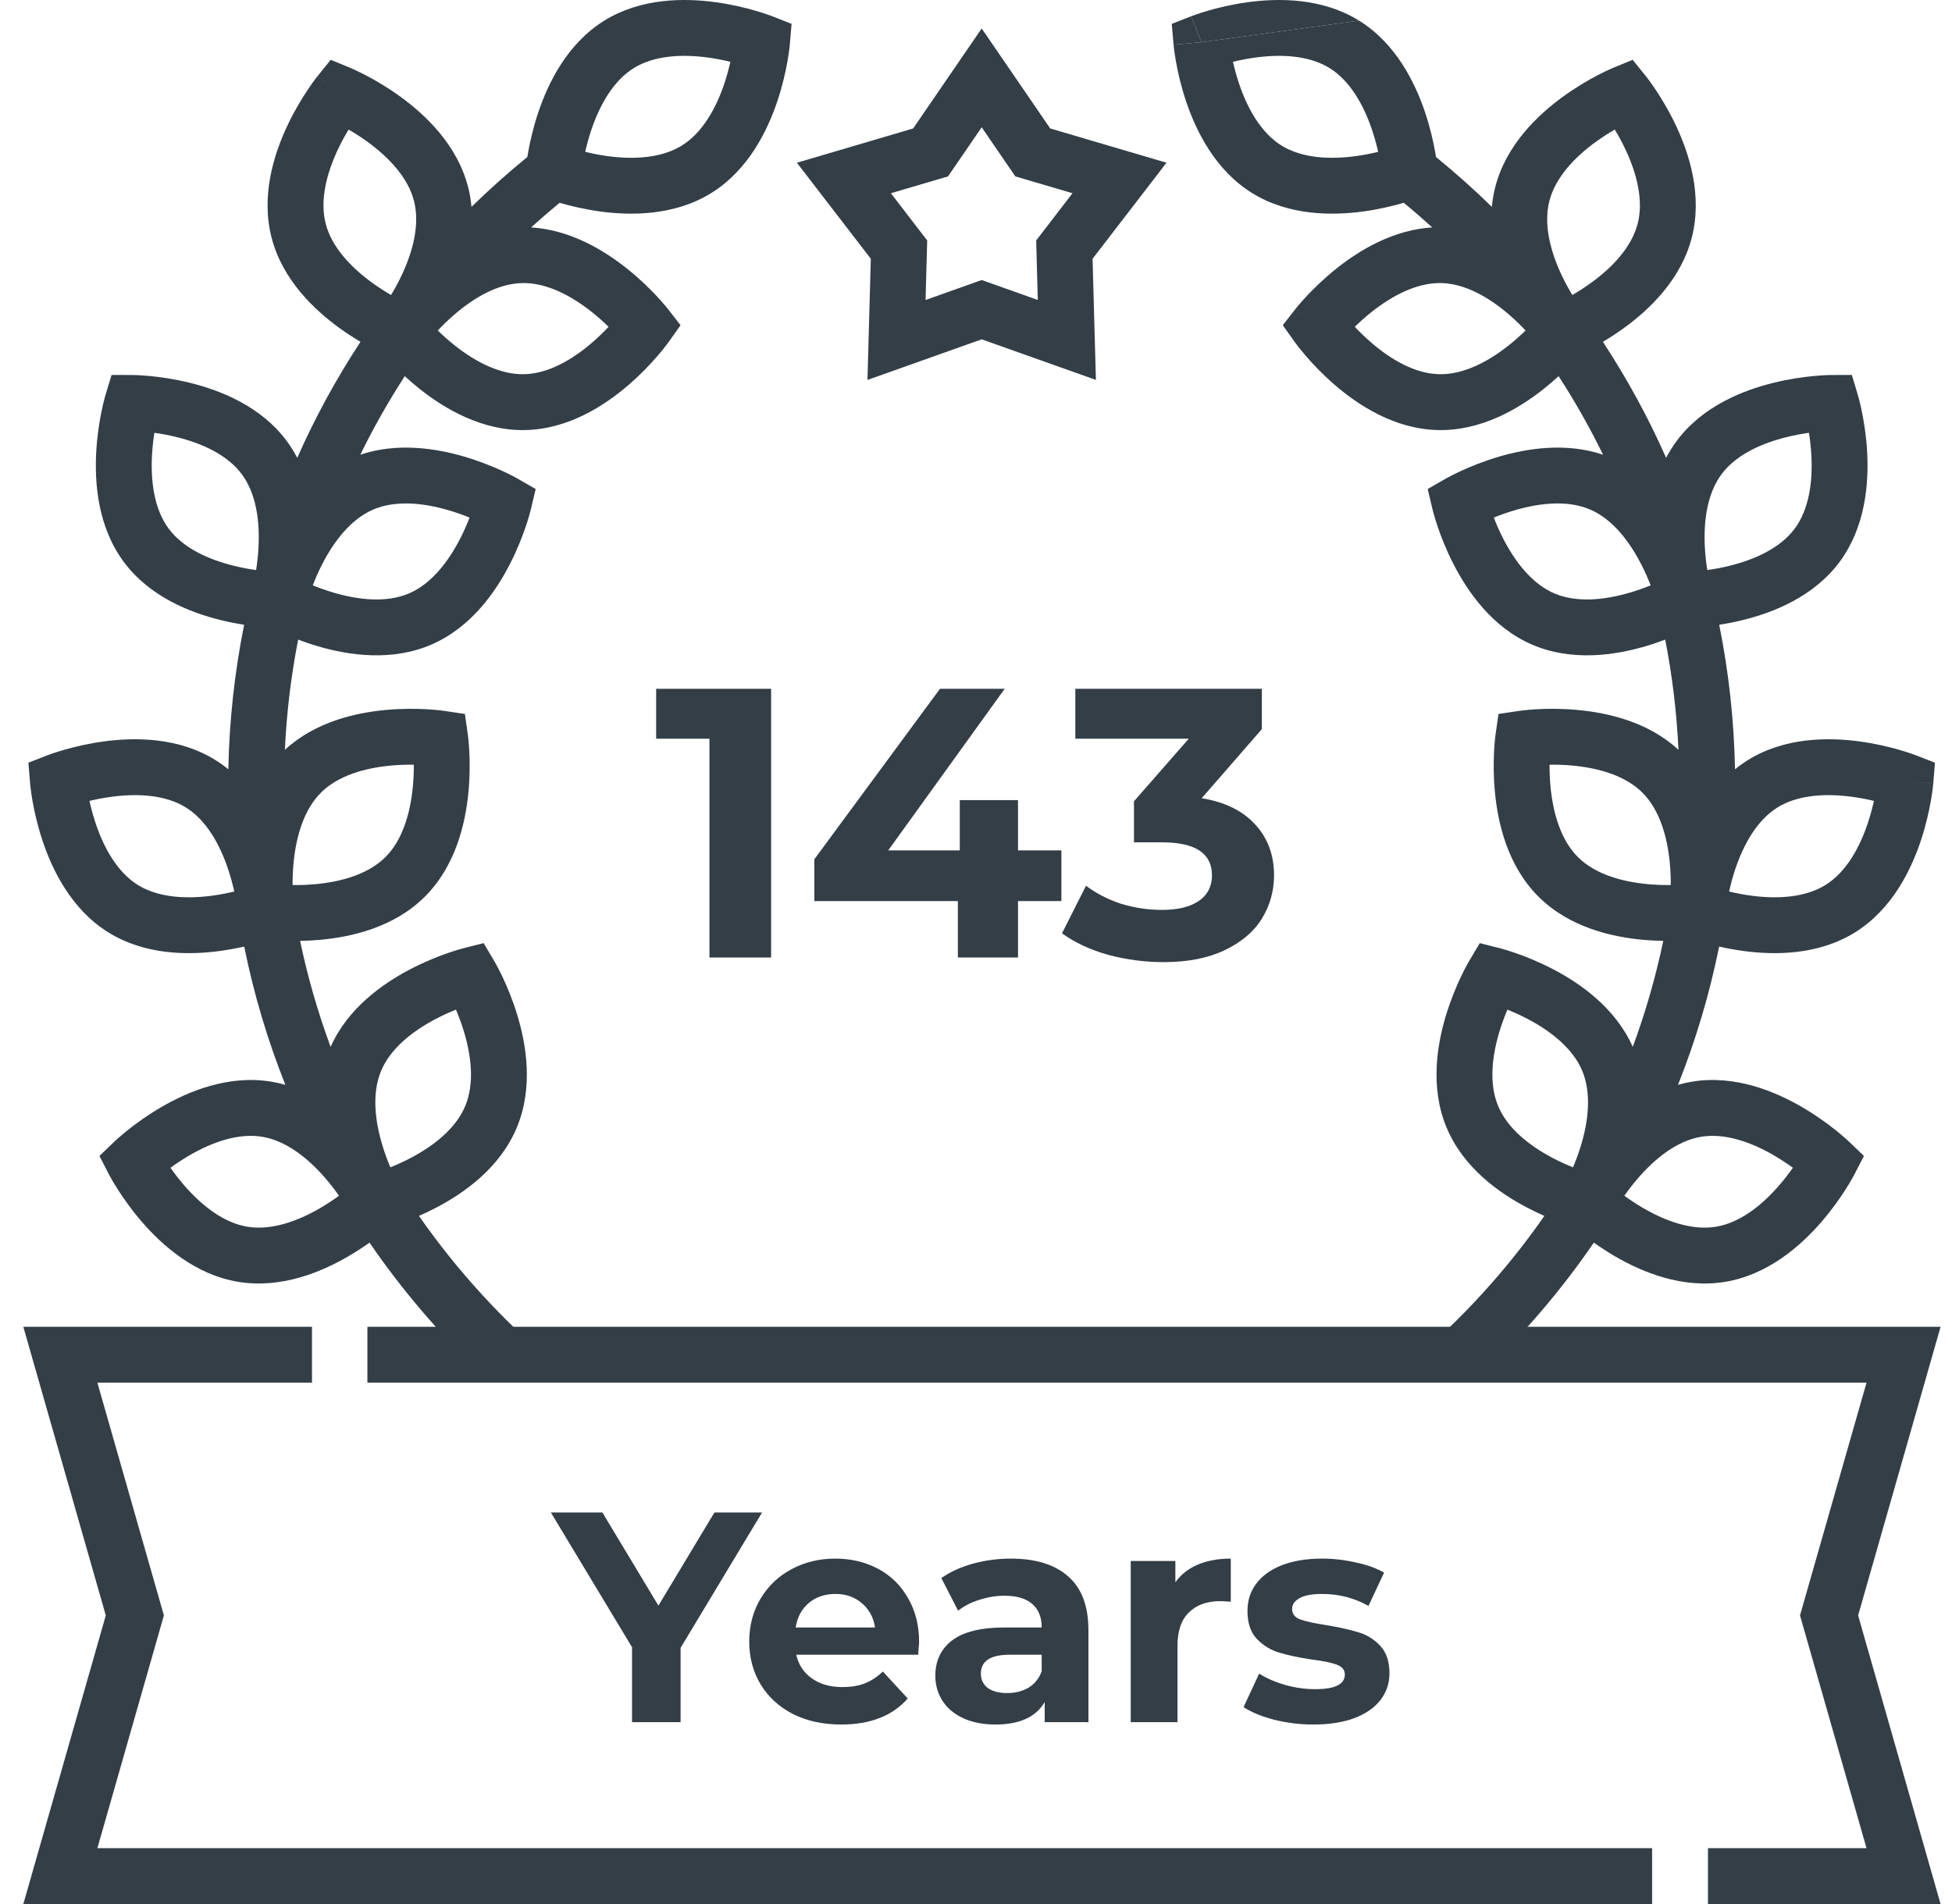 <?xml version="1.0" encoding="UTF-8"?>
<svg xmlns="http://www.w3.org/2000/svg" width="82" height="80" viewBox="0 0 82 80" fill="none">
  <g id="Vector">
    <path fill-rule="evenodd" clip-rule="evenodd" d="M32.438 0.682C32.438 0.682 32.438 0.682 32.009 1.774C33.178 1.875 33.178 1.876 33.178 1.876L33.177 1.884L33.176 1.897C33.175 1.909 33.173 1.923 33.172 1.941C33.168 1.978 33.162 2.028 33.154 2.091C33.138 2.216 33.113 2.392 33.074 2.605C32.998 3.03 32.869 3.614 32.654 4.255C32.237 5.495 31.435 7.146 29.879 8.111C28.324 9.075 26.488 9.061 25.192 8.883C24.523 8.79 23.942 8.647 23.527 8.526C23.521 8.524 23.515 8.523 23.508 8.521C23.101 8.856 22.702 9.201 22.311 9.555C23.959 9.655 25.369 10.517 26.314 11.266C26.844 11.686 27.271 12.105 27.566 12.419C27.715 12.577 27.832 12.711 27.913 12.807C27.954 12.855 27.987 12.894 28.01 12.923C28.021 12.937 28.031 12.949 28.038 12.957L28.046 12.968L28.049 12.972L28.051 12.974C28.051 12.974 28.051 12.975 27.126 13.697C28.082 14.378 28.081 14.379 28.081 14.379L28.08 14.381L28.077 14.385L28.069 14.396C28.062 14.405 28.053 14.417 28.042 14.432C28.021 14.461 27.99 14.502 27.951 14.552C27.874 14.652 27.763 14.79 27.621 14.954C27.34 15.281 26.931 15.718 26.42 16.161C25.431 17.017 23.9 18.03 22.07 18.07C20.24 18.109 18.667 17.164 17.642 16.351C17.409 16.166 17.195 15.981 17.004 15.805C16.318 16.863 15.693 17.966 15.136 19.106C16.7 18.577 18.332 18.844 19.49 19.182C20.139 19.372 20.693 19.599 21.085 19.779C21.282 19.869 21.441 19.949 21.553 20.007C21.609 20.036 21.653 20.06 21.685 20.078C21.701 20.087 21.714 20.094 21.724 20.1L21.736 20.106L21.74 20.109L21.743 20.11C21.743 20.11 21.743 20.11 21.159 21.128C22.3 21.399 22.3 21.4 22.3 21.4L22.299 21.402L22.298 21.407L22.295 21.421C22.292 21.431 22.289 21.446 22.284 21.464C22.275 21.499 22.262 21.548 22.245 21.609C22.211 21.731 22.16 21.901 22.091 22.106C21.953 22.515 21.739 23.074 21.433 23.676C20.839 24.842 19.803 26.357 18.122 27.083C16.442 27.809 14.629 27.526 13.373 27.159C13.067 27.07 12.782 26.972 12.525 26.875C12.229 28.383 12.041 29.929 11.967 31.505C13.253 30.317 14.968 29.941 16.227 29.828C16.9 29.767 17.499 29.776 17.93 29.8C18.146 29.813 18.323 29.829 18.448 29.842C18.511 29.849 18.561 29.855 18.598 29.86C18.616 29.862 18.631 29.864 18.642 29.866L18.655 29.868L18.66 29.868L18.663 29.869C18.663 29.869 18.663 29.869 18.491 31.029C19.653 30.865 19.653 30.866 19.653 30.866L19.653 30.868L19.654 30.873L19.656 30.887C19.657 30.898 19.659 30.913 19.661 30.931C19.666 30.967 19.672 31.017 19.678 31.08C19.69 31.206 19.705 31.383 19.716 31.599C19.737 32.03 19.742 32.629 19.677 33.302C19.55 34.604 19.139 36.393 17.84 37.682C16.542 38.972 14.75 39.371 13.447 39.488C13.15 39.515 12.867 39.528 12.606 39.532C12.927 41.06 13.357 42.548 13.889 43.986C14.61 42.361 16.07 41.337 17.202 40.741C17.799 40.426 18.356 40.204 18.763 40.061C18.967 39.989 19.136 39.936 19.258 39.9C19.318 39.882 19.367 39.868 19.402 39.859C19.42 39.854 19.434 39.85 19.445 39.847L19.459 39.844L19.463 39.842L19.466 39.842C19.466 39.842 19.466 39.842 19.753 40.979C20.763 40.381 20.763 40.381 20.763 40.381L20.764 40.383L20.767 40.388L20.774 40.4C20.779 40.409 20.787 40.422 20.796 40.438C20.814 40.47 20.839 40.514 20.869 40.57C20.929 40.681 21.01 40.839 21.104 41.034C21.289 41.424 21.524 41.975 21.722 42.621C22.106 43.871 22.415 45.681 21.712 47.371C21.009 49.061 19.508 50.118 18.351 50.727C18.09 50.865 17.836 50.985 17.6 51.088C18.84 52.868 20.259 54.514 21.829 56.002L20.215 57.706C18.465 56.048 16.89 54.206 15.523 52.21C15.264 52.395 14.964 52.593 14.631 52.787C13.501 53.445 11.809 54.157 10.003 53.858C8.198 53.558 6.827 52.337 5.97 51.349C5.527 50.838 5.185 50.347 4.953 49.983C4.836 49.8 4.746 49.648 4.683 49.538C4.652 49.483 4.628 49.439 4.61 49.407C4.606 49.398 4.602 49.391 4.598 49.384C4.595 49.378 4.592 49.372 4.589 49.367L4.583 49.355L4.581 49.351L4.579 49.348C4.579 49.348 4.579 49.348 5.622 48.809C4.809 47.963 4.809 47.962 4.809 47.962L4.811 47.961L4.815 47.957L4.825 47.948C4.833 47.94 4.844 47.93 4.857 47.917C4.884 47.893 4.922 47.858 4.969 47.817C5.064 47.733 5.199 47.617 5.368 47.482C5.705 47.213 6.188 46.859 6.772 46.519C7.902 45.86 9.594 45.148 11.4 45.448C11.601 45.481 11.797 45.526 11.987 45.581C11.246 43.719 10.664 41.777 10.259 39.771C9.951 39.841 9.6 39.908 9.221 39.959C7.924 40.132 6.089 40.139 4.538 39.167C2.986 38.196 2.19 36.542 1.779 35.3C1.567 34.659 1.44 34.074 1.365 33.649C1.328 33.435 1.303 33.26 1.288 33.134C1.28 33.071 1.275 33.021 1.271 32.985C1.269 32.966 1.268 32.952 1.267 32.941L1.266 32.927L1.265 32.922L1.265 32.919C1.265 32.919 1.265 32.918 2.434 32.822C2.01 31.728 2.01 31.728 2.01 31.728L2.013 31.727L2.017 31.725L2.03 31.721C2.041 31.717 2.055 31.711 2.072 31.705C2.106 31.692 2.154 31.675 2.214 31.655C2.333 31.614 2.502 31.559 2.711 31.5C3.125 31.381 3.707 31.24 4.377 31.15C5.674 30.977 7.509 30.971 9.061 31.942C9.249 32.059 9.426 32.187 9.592 32.323C9.633 30.248 9.86 28.218 10.256 26.25C9.955 26.204 9.621 26.14 9.268 26.053C7.997 25.74 6.286 25.076 5.197 23.605C4.107 22.134 3.971 20.304 4.042 18.998C4.079 18.323 4.174 17.732 4.26 17.309C4.303 17.097 4.345 16.924 4.376 16.802C4.392 16.741 4.405 16.692 4.415 16.656C4.42 16.639 4.424 16.625 4.427 16.614L4.431 16.601L4.432 16.596L4.433 16.593C4.433 16.593 4.433 16.593 5.557 16.93C5.562 15.757 5.562 15.757 5.562 15.757L5.565 15.757L5.57 15.757L5.584 15.757C5.595 15.757 5.61 15.758 5.628 15.758C5.665 15.759 5.715 15.76 5.779 15.763C5.905 15.769 6.082 15.78 6.297 15.8C6.727 15.841 7.32 15.922 7.976 16.084C9.247 16.397 10.958 17.061 12.047 18.532C12.215 18.759 12.361 18.995 12.487 19.236C13.241 17.533 14.131 15.904 15.143 14.362C14.87 14.2 14.567 14.006 14.256 13.78C13.197 13.012 11.862 11.752 11.407 9.979C10.952 8.206 11.515 6.459 12.073 5.276C12.362 4.664 12.673 4.153 12.912 3.794C13.031 3.613 13.135 3.469 13.21 3.367C13.248 3.317 13.278 3.276 13.301 3.247C13.312 3.233 13.321 3.221 13.328 3.212L13.337 3.201L13.34 3.198L13.341 3.196C13.341 3.196 13.342 3.195 14.256 3.931C14.702 2.846 14.702 2.846 14.702 2.846L14.705 2.847L14.709 2.849L14.722 2.855C14.732 2.859 14.746 2.865 14.763 2.872C14.796 2.887 14.843 2.907 14.9 2.934C15.015 2.986 15.175 3.063 15.367 3.163C15.749 3.363 16.268 3.662 16.815 4.059C17.875 4.827 19.209 6.087 19.664 7.86C19.736 8.138 19.782 8.417 19.807 8.692C20.556 7.959 21.339 7.259 22.153 6.597C22.164 6.528 22.177 6.453 22.191 6.372C22.267 5.947 22.397 5.363 22.612 4.722C23.028 3.482 23.831 1.831 25.386 0.866C26.942 -0.098 28.777 -0.084 30.073 0.094C30.743 0.187 31.324 0.33 31.738 0.451C31.946 0.511 32.115 0.567 32.234 0.608C32.294 0.629 32.342 0.646 32.376 0.659C32.393 0.665 32.407 0.67 32.417 0.674L32.43 0.679L32.435 0.681L32.438 0.682ZM16.428 12.395C16.572 12.156 16.728 11.874 16.875 11.562C17.35 10.556 17.643 9.425 17.391 8.443C17.139 7.461 16.337 6.611 15.437 5.958C15.158 5.755 14.885 5.583 14.644 5.444C14.5 5.682 14.343 5.964 14.196 6.277C13.722 7.283 13.428 8.414 13.681 9.395C13.932 10.377 14.734 11.227 15.634 11.88C15.914 12.083 16.186 12.255 16.428 12.395ZM18.391 13.886C18.59 14.081 18.829 14.297 19.1 14.512C19.972 15.203 21.006 15.745 22.02 15.723C23.033 15.701 24.043 15.114 24.884 14.386C25.145 14.16 25.374 13.934 25.565 13.731C25.366 13.536 25.127 13.32 24.856 13.105C23.985 12.414 22.95 11.872 21.937 11.893C20.923 11.915 19.913 12.502 19.072 13.23C18.811 13.456 18.582 13.683 18.391 13.886ZM14.256 3.931L14.702 2.846L13.892 2.513L13.342 3.195L14.256 3.931ZM10.758 23.952C10.801 23.677 10.84 23.356 10.858 23.011C10.919 21.901 10.764 20.743 10.161 19.929C9.558 19.114 8.495 18.629 7.415 18.363C7.08 18.28 6.762 18.224 6.486 18.185C6.443 18.46 6.404 18.781 6.385 19.126C6.325 20.236 6.48 21.394 7.083 22.208C7.686 23.023 8.749 23.508 9.829 23.774C10.164 23.857 10.482 23.913 10.758 23.952ZM13.138 24.594C13.396 24.699 13.699 24.809 14.031 24.906C15.098 25.218 16.261 25.331 17.191 24.929C18.122 24.527 18.837 23.602 19.341 22.611C19.498 22.304 19.625 22.007 19.725 21.747C19.467 21.642 19.164 21.532 18.832 21.435C17.765 21.123 16.602 21.01 15.672 21.412C14.741 21.814 14.027 22.739 13.522 23.73C13.366 24.037 13.238 24.334 13.138 24.594ZM5.557 16.93L5.562 15.757L4.686 15.754L4.433 16.593L5.557 16.93ZM9.841 37.458C9.781 37.186 9.699 36.874 9.591 36.546C9.242 35.49 8.675 34.469 7.816 33.931C6.956 33.393 5.79 33.33 4.688 33.477C4.345 33.522 4.029 33.586 3.758 33.651C3.818 33.923 3.899 34.235 4.007 34.563C4.357 35.619 4.924 36.64 5.783 37.178C6.642 37.716 7.809 37.78 8.911 37.633C9.253 37.587 9.57 37.523 9.841 37.458ZM12.291 37.186C12.57 37.19 12.892 37.182 13.236 37.151C14.344 37.051 15.467 36.731 16.187 36.017C16.906 35.303 17.233 34.181 17.341 33.075C17.374 32.731 17.385 32.408 17.383 32.13C17.104 32.126 16.782 32.134 16.438 32.165C15.33 32.265 14.207 32.585 13.487 33.299C12.768 34.013 12.441 35.135 12.333 36.241C12.3 36.585 12.289 36.908 12.291 37.186ZM2.434 32.822L2.01 31.728L1.193 32.045L1.265 32.919L2.434 32.822ZM14.241 50.241C14.081 50.012 13.886 49.755 13.66 49.494C12.931 48.654 12.015 47.929 11.015 47.763C10.015 47.597 8.914 47.987 7.953 48.547C7.655 48.721 7.387 48.901 7.162 49.065C7.322 49.293 7.517 49.55 7.743 49.811C8.472 50.651 9.388 51.376 10.388 51.542C11.388 51.708 12.489 51.319 13.45 50.759C13.748 50.585 14.016 50.405 14.241 50.241ZM16.398 49.047C16.657 48.943 16.951 48.812 17.257 48.651C18.241 48.133 19.155 47.405 19.545 46.469C19.934 45.534 19.805 44.373 19.479 43.309C19.377 42.979 19.263 42.678 19.154 42.421C18.895 42.525 18.601 42.656 18.295 42.817C17.311 43.335 16.397 44.063 16.008 44.999C15.618 45.934 15.747 47.096 16.074 48.159C16.175 48.489 16.29 48.79 16.398 49.047ZM5.622 48.809L4.809 47.962L4.177 48.569L4.579 49.348L5.622 48.809ZM19.753 40.979L20.763 40.381L20.316 39.627L19.466 39.842L19.753 40.979ZM18.491 31.029L19.653 30.866L19.53 29.998L18.663 29.869L18.491 31.029ZM21.159 21.128L22.3 21.4L22.503 20.547L21.743 20.11L21.159 21.128ZM27.126 13.697L28.081 14.379L28.59 13.665L28.051 12.974L27.126 13.697ZM32.009 1.774L33.178 1.876L33.253 1.003L32.438 0.682L32.009 1.774ZM30.682 2.597C30.411 2.531 30.095 2.466 29.753 2.419C28.651 2.268 27.485 2.327 26.623 2.861C25.762 3.395 25.191 4.414 24.837 5.468C24.727 5.796 24.645 6.108 24.584 6.38C24.854 6.446 25.17 6.511 25.512 6.558C26.614 6.709 27.781 6.65 28.642 6.116C29.504 5.582 30.075 4.563 30.429 3.509C30.538 3.181 30.621 2.869 30.682 2.597Z" fill="#333E47"></path>
    <path fill-rule="evenodd" clip-rule="evenodd" d="M50.468 1.774C49.299 1.875 49.299 1.876 49.299 1.876L49.3 1.879L49.3 1.884L49.301 1.897C49.303 1.909 49.304 1.923 49.306 1.941C49.31 1.978 49.315 2.028 49.323 2.091C49.339 2.216 49.365 2.392 49.403 2.605C49.479 3.03 49.609 3.614 49.824 4.255C50.24 5.495 51.043 7.146 52.598 8.111C54.154 9.075 55.989 9.061 57.285 8.883C57.955 8.79 58.536 8.647 58.95 8.526C58.956 8.524 58.963 8.523 58.969 8.521C59.377 8.856 59.776 9.201 60.166 9.555C58.518 9.655 57.108 10.517 56.163 11.266C55.634 11.686 55.207 12.105 54.911 12.419C54.763 12.577 54.646 12.711 54.564 12.807C54.523 12.855 54.491 12.894 54.468 12.923C54.456 12.937 54.447 12.949 54.44 12.957L54.431 12.968L54.428 12.972L54.427 12.974C54.427 12.974 54.426 12.975 55.351 13.697L54.426 12.975L53.887 13.665L54.396 14.378L55.351 13.697C54.396 14.378 54.396 14.378 54.396 14.378L54.397 14.38L54.401 14.385L54.409 14.396C54.415 14.405 54.424 14.417 54.435 14.432C54.457 14.461 54.487 14.502 54.526 14.552C54.604 14.652 54.715 14.79 54.856 14.954C55.138 15.281 55.547 15.718 56.058 16.161C57.047 17.017 58.577 18.03 60.407 18.07C62.237 18.109 63.81 17.164 64.835 16.351C65.069 16.166 65.282 15.981 65.474 15.805C66.16 16.863 66.784 17.966 67.342 19.106C65.777 18.577 64.145 18.844 62.987 19.182C62.338 19.372 61.785 19.599 61.392 19.779C61.195 19.869 61.037 19.949 60.925 20.007C60.869 20.036 60.824 20.061 60.792 20.078L60.784 20.082L60.772 20.089L60.761 20.095L60.753 20.1L60.741 20.106L60.737 20.109L60.735 20.11C60.735 20.11 60.734 20.11 61.319 21.128L60.735 20.11L59.975 20.547L60.177 21.399L61.319 21.128C60.177 21.399 60.177 21.399 60.177 21.399L60.179 21.407L60.182 21.421C60.185 21.432 60.189 21.446 60.193 21.464C60.202 21.499 60.215 21.548 60.233 21.609C60.267 21.731 60.318 21.901 60.387 22.106C60.524 22.515 60.738 23.074 61.045 23.676C61.639 24.842 62.675 26.357 64.355 27.083C66.035 27.809 67.849 27.526 69.105 27.159C69.411 27.07 69.696 26.972 69.952 26.875C70.248 28.382 70.436 29.929 70.51 31.505C69.224 30.317 67.509 29.941 66.251 29.828C65.577 29.767 64.979 29.776 64.548 29.8C64.332 29.813 64.155 29.829 64.029 29.842C63.967 29.849 63.916 29.855 63.88 29.86L63.859 29.863C63.85 29.864 63.842 29.865 63.836 29.866L63.822 29.868L63.817 29.868L63.815 29.869C63.815 29.869 63.814 29.869 63.987 31.029L63.815 29.869L62.948 29.998L62.825 30.865L63.987 31.029C62.825 30.865 62.825 30.865 62.825 30.865L62.825 30.866L62.824 30.873L62.822 30.887C62.82 30.898 62.819 30.913 62.816 30.931C62.812 30.967 62.806 31.017 62.8 31.08C62.787 31.206 62.772 31.383 62.762 31.599C62.74 32.03 62.735 32.629 62.801 33.302C62.927 34.604 63.338 36.393 64.637 37.682C65.936 38.972 67.727 39.371 69.031 39.488C69.328 39.515 69.611 39.528 69.871 39.532C69.551 41.06 69.121 42.547 68.589 43.986C67.868 42.361 66.408 41.337 65.276 40.741C64.678 40.426 64.122 40.204 63.715 40.061C63.511 39.989 63.341 39.936 63.22 39.9C63.159 39.882 63.111 39.868 63.075 39.859C63.058 39.854 63.043 39.85 63.033 39.847L63.019 39.844L63.014 39.842L63.012 39.842C63.012 39.842 63.011 39.842 62.724 40.979L63.012 39.842L62.162 39.627L61.715 40.381L62.724 40.979C61.715 40.381 61.715 40.381 61.715 40.381L61.714 40.382L61.713 40.383L61.711 40.388L61.704 40.4C61.698 40.409 61.691 40.422 61.682 40.438C61.663 40.47 61.639 40.514 61.609 40.57C61.549 40.681 61.467 40.839 61.374 41.034C61.189 41.424 60.954 41.975 60.755 42.621C60.371 43.871 60.063 45.681 60.766 47.371C61.469 49.061 62.969 50.118 64.127 50.727C64.388 50.865 64.641 50.985 64.877 51.088C63.619 52.894 62.177 54.563 60.579 56.068L62.187 57.777C63.968 56.1 65.568 54.234 66.955 52.21C67.213 52.395 67.513 52.593 67.846 52.787C68.977 53.445 70.668 54.157 72.474 53.858C74.28 53.558 75.651 52.337 76.508 51.349C76.95 50.838 77.293 50.347 77.525 49.983C77.641 49.801 77.732 49.648 77.794 49.538C77.826 49.483 77.85 49.439 77.867 49.407C77.876 49.39 77.883 49.377 77.888 49.367L77.895 49.355L77.897 49.351L77.898 49.348C77.898 49.348 77.898 49.348 76.856 48.809L77.898 49.348L78.3 48.569L77.669 47.963L76.856 48.809C77.669 47.963 77.669 47.963 77.669 47.963L77.666 47.961L77.663 47.957L77.653 47.948C77.644 47.94 77.633 47.93 77.62 47.917C77.593 47.893 77.556 47.858 77.508 47.817C77.414 47.733 77.279 47.617 77.109 47.482C76.772 47.213 76.29 46.859 75.706 46.519C74.575 45.86 72.883 45.148 71.078 45.448C70.876 45.482 70.681 45.526 70.49 45.581C71.231 43.72 71.813 41.777 72.218 39.771C72.526 39.841 72.877 39.908 73.256 39.959C74.553 40.132 76.388 40.139 77.94 39.167C79.491 38.196 80.287 36.542 80.698 35.3C80.91 34.659 81.037 34.074 81.112 33.649C81.149 33.435 81.174 33.26 81.189 33.134C81.197 33.071 81.203 33.021 81.206 32.985L81.208 32.972L81.209 32.955L81.211 32.941L81.212 32.927L81.212 32.922L81.212 32.92C81.212 32.92 81.213 32.918 80.043 32.822L81.213 32.918L81.284 32.045L80.468 31.728L80.043 32.822C80.468 31.728 80.468 31.728 80.468 31.728L80.466 31.728L80.465 31.727L80.46 31.726L80.447 31.721L80.44 31.718L80.427 31.713C80.42 31.71 80.413 31.708 80.405 31.705C80.371 31.692 80.323 31.675 80.263 31.655C80.144 31.614 79.975 31.559 79.767 31.5C79.352 31.381 78.77 31.24 78.1 31.15C76.803 30.977 74.968 30.971 73.417 31.942C73.228 32.059 73.052 32.187 72.885 32.323C72.844 30.248 72.618 28.218 72.221 26.25C72.522 26.204 72.857 26.14 73.21 26.053C74.48 25.741 76.191 25.076 77.281 23.605C78.37 22.134 78.507 20.304 78.436 18.998C78.399 18.323 78.303 17.732 78.217 17.309C78.174 17.097 78.133 16.924 78.101 16.802C78.086 16.741 78.072 16.692 78.062 16.656C78.058 16.639 78.053 16.625 78.05 16.614L78.046 16.601L78.045 16.596L78.044 16.593C78.044 16.593 78.044 16.593 76.92 16.93L78.044 16.593L77.792 15.754L76.916 15.757L76.92 16.93C76.916 15.757 76.916 15.757 76.916 15.757L76.914 15.757L76.912 15.757L76.908 15.757L76.894 15.757C76.883 15.757 76.868 15.758 76.849 15.758C76.813 15.759 76.762 15.76 76.699 15.763C76.573 15.769 76.396 15.78 76.18 15.8C75.751 15.841 75.157 15.922 74.501 16.084C73.231 16.397 71.52 17.061 70.43 18.532C70.262 18.759 70.117 18.995 69.991 19.236C69.237 17.533 68.347 15.904 67.335 14.362C67.608 14.2 67.91 14.006 68.222 13.78C69.281 13.012 70.615 11.752 71.07 9.979C71.525 8.206 70.962 6.459 70.404 5.276C70.116 4.664 69.805 4.153 69.566 3.794C69.446 3.613 69.343 3.469 69.267 3.367C69.23 3.317 69.199 3.276 69.177 3.247C69.165 3.233 69.156 3.221 69.149 3.212L69.141 3.201L69.138 3.198L69.136 3.196C69.136 3.196 69.136 3.195 68.222 3.931L69.136 3.196L68.586 2.513L67.776 2.846L68.222 3.931C67.776 2.846 67.776 2.846 67.776 2.846L67.773 2.847L67.768 2.849L67.755 2.855C67.745 2.859 67.731 2.865 67.715 2.872C67.681 2.887 67.635 2.907 67.577 2.934C67.462 2.986 67.302 3.063 67.11 3.163C66.728 3.363 66.209 3.662 65.662 4.059C64.603 4.827 63.269 6.087 62.813 7.86C62.742 8.138 62.696 8.417 62.67 8.692C61.921 7.959 61.138 7.26 60.324 6.597C60.313 6.528 60.301 6.453 60.286 6.372C60.21 5.947 60.08 5.363 59.865 4.722C59.449 3.482 58.647 1.831 57.091 0.866L50.468 1.774ZM57.894 6.38C57.833 6.108 57.75 5.796 57.64 5.468C57.287 4.414 56.715 3.395 55.854 2.861C54.993 2.327 53.826 2.268 52.724 2.419C52.382 2.467 52.066 2.531 51.795 2.597C51.856 2.869 51.939 3.181 52.049 3.509C52.402 4.563 52.974 5.582 53.835 6.116C54.697 6.65 55.863 6.709 56.965 6.558C57.307 6.511 57.623 6.446 57.894 6.38ZM66.05 12.395C66.291 12.255 66.564 12.083 66.844 11.88C67.744 11.227 68.545 10.377 68.797 9.395C69.049 8.414 68.756 7.283 68.282 6.277C68.134 5.964 67.978 5.682 67.834 5.444C67.593 5.583 67.32 5.755 67.04 5.958C66.14 6.611 65.339 7.461 65.087 8.443C64.835 9.425 65.128 10.556 65.602 11.562C65.749 11.874 65.906 12.156 66.05 12.395ZM71.72 23.952C71.996 23.913 72.314 23.857 72.649 23.774C73.729 23.509 74.791 23.023 75.395 22.209C75.998 21.394 76.153 20.236 76.092 19.126C76.073 18.781 76.035 18.46 75.991 18.185C75.715 18.224 75.397 18.28 75.062 18.363C73.982 18.629 72.92 19.114 72.316 19.929C71.713 20.743 71.558 21.901 71.619 23.011C71.638 23.356 71.676 23.677 71.72 23.952ZM65.136 33.075C65.103 32.731 65.093 32.408 65.094 32.13C65.373 32.126 65.696 32.134 66.04 32.165C67.147 32.265 68.271 32.585 68.99 33.299C69.709 34.013 70.037 35.135 70.144 36.241C70.178 36.585 70.188 36.908 70.187 37.186C69.908 37.19 69.585 37.182 69.241 37.151C68.134 37.051 67.01 36.731 66.291 36.017C65.572 35.303 65.244 34.181 65.136 33.075ZM77.79 33.477C76.688 33.33 75.521 33.393 74.662 33.931C73.803 34.469 73.236 35.49 72.886 36.546C72.778 36.874 72.697 37.186 72.637 37.458C72.908 37.523 73.224 37.587 73.567 37.633C74.669 37.78 75.835 37.716 76.695 37.178C77.554 36.64 78.121 35.619 78.47 34.563C78.579 34.235 78.66 33.923 78.72 33.651C78.448 33.586 78.132 33.522 77.79 33.477ZM62.999 43.309C63.1 42.979 63.215 42.678 63.324 42.421C63.582 42.525 63.877 42.656 64.182 42.817C65.166 43.335 66.081 44.063 66.47 44.998C66.859 45.934 66.73 47.096 66.404 48.159C66.302 48.489 66.188 48.79 66.079 49.047C65.821 48.943 65.526 48.812 65.22 48.651C64.236 48.133 63.322 47.405 62.933 46.469C62.544 45.534 62.673 44.373 62.999 43.309ZM71.462 47.763C72.462 47.597 73.563 47.987 74.524 48.547C74.823 48.721 75.09 48.901 75.316 49.065C75.156 49.293 74.961 49.55 74.734 49.811C74.006 50.652 73.09 51.376 72.09 51.542C71.09 51.708 69.989 51.319 69.028 50.759C68.729 50.585 68.462 50.405 68.236 50.241C68.396 50.012 68.591 49.755 68.818 49.494C69.546 48.654 70.462 47.929 71.462 47.763ZM68.955 23.73C69.112 24.037 69.239 24.334 69.34 24.594L65.286 24.929C64.356 24.527 63.641 23.602 63.136 22.611C62.98 22.304 62.852 22.007 62.752 21.747C63.01 21.642 63.313 21.532 63.645 21.435C64.712 21.123 65.875 21.01 66.806 21.412C67.736 21.814 68.451 22.739 68.955 23.73ZM69.34 24.594L65.286 24.929C66.216 25.331 67.379 25.218 68.447 24.906C68.778 24.809 69.081 24.699 69.34 24.594ZM57.594 14.386C57.333 14.16 57.103 13.934 56.912 13.731C57.112 13.536 57.351 13.32 57.621 13.105C58.493 12.414 59.528 11.872 60.541 11.893C61.554 11.915 62.564 12.502 63.405 13.23C63.666 13.456 63.896 13.683 64.087 13.886C63.887 14.081 63.648 14.297 63.377 14.512C62.506 15.203 61.471 15.745 60.458 15.723C59.445 15.701 58.435 15.114 57.594 14.386Z" fill="#333E47"></path>
    <path d="M50.468 1.774L49.299 1.876L49.224 1.003L50.039 0.682L50.468 1.774Z" fill="#333E47"></path>
    <path d="M50.468 1.774C50.039 0.682 50.039 0.682 50.039 0.682L50.042 0.681L50.047 0.679L50.06 0.674C50.07 0.67 50.084 0.665 50.101 0.659C50.136 0.646 50.183 0.629 50.243 0.608C50.362 0.567 50.531 0.511 50.739 0.451C51.153 0.33 51.735 0.187 52.404 0.094C53.7 -0.084 55.536 -0.098 57.091 0.866L50.468 1.774Z" fill="#333E47"></path>
    <path d="M0.98 55.748L4.444 67.874L0.98 80H69.402V77.653H4.091L6.885 67.874L4.091 58.095H13.106V55.748H0.98Z" fill="#333E47"></path>
    <path d="M15.434 55.748V58.095H78.409L75.615 67.874L78.409 77.653H71.749V80H81.52L78.056 67.874L81.52 55.748H15.434Z" fill="#333E47"></path>
    <path fill-rule="evenodd" clip-rule="evenodd" d="M41.239 1.196L44.117 5.397L49.002 6.837L45.897 10.872L46.037 15.963L41.239 14.257L36.441 15.963L36.581 10.872L33.476 6.837L38.36 5.397L41.239 1.196ZM41.239 5.348L39.824 7.412L37.424 8.119L38.95 10.103L38.881 12.604L41.239 11.766L43.596 12.604L43.528 10.103L45.054 8.119L42.653 7.412L41.239 5.348Z" fill="#333E47"></path>
    <path d="M28.59 69.237V72.358H26.551V69.212L23.141 63.549H25.305L27.659 67.462L30.012 63.549H32.013L28.59 69.237Z" fill="#333E47"></path>
    <path d="M38.61 68.998C38.61 69.023 38.597 69.199 38.572 69.526H33.45C33.542 69.946 33.761 70.277 34.105 70.52C34.449 70.764 34.877 70.885 35.388 70.885C35.741 70.885 36.051 70.835 36.319 70.734C36.596 70.625 36.852 70.457 37.087 70.231L38.132 71.364C37.494 72.093 36.563 72.458 35.338 72.458C34.575 72.458 33.899 72.312 33.312 72.018C32.725 71.716 32.272 71.301 31.953 70.772C31.634 70.243 31.474 69.644 31.474 68.972C31.474 68.31 31.63 67.714 31.94 67.186C32.259 66.648 32.691 66.233 33.236 65.94C33.79 65.638 34.407 65.487 35.086 65.487C35.749 65.487 36.349 65.629 36.886 65.915C37.423 66.2 37.842 66.611 38.144 67.148C38.455 67.676 38.61 68.293 38.61 68.998ZM35.099 66.972C34.654 66.972 34.281 67.097 33.979 67.349C33.677 67.601 33.492 67.945 33.425 68.381H36.76C36.693 67.953 36.508 67.613 36.206 67.362C35.904 67.102 35.535 66.972 35.099 66.972Z" fill="#333E47"></path>
    <path d="M42.463 65.487C43.512 65.487 44.318 65.738 44.88 66.242C45.442 66.737 45.723 67.487 45.723 68.494V72.358H43.886V71.514C43.516 72.144 42.828 72.458 41.822 72.458C41.301 72.458 40.848 72.37 40.462 72.194C40.085 72.018 39.795 71.775 39.594 71.464C39.393 71.154 39.292 70.801 39.292 70.407C39.292 69.778 39.527 69.283 39.997 68.922C40.475 68.561 41.209 68.381 42.199 68.381H43.76C43.76 67.953 43.63 67.626 43.37 67.399C43.109 67.165 42.719 67.047 42.199 67.047C41.838 67.047 41.482 67.106 41.129 67.223C40.785 67.332 40.492 67.483 40.248 67.676L39.544 66.305C39.913 66.044 40.353 65.843 40.865 65.701C41.385 65.558 41.918 65.487 42.463 65.487ZM42.312 71.137C42.648 71.137 42.946 71.061 43.206 70.91C43.466 70.751 43.651 70.52 43.76 70.218V69.526H42.413C41.608 69.526 41.205 69.79 41.205 70.319C41.205 70.571 41.301 70.772 41.494 70.923C41.696 71.066 41.968 71.137 42.312 71.137Z" fill="#333E47"></path>
    <path d="M49.375 66.481C49.61 66.154 49.924 65.906 50.319 65.738C50.721 65.57 51.183 65.487 51.703 65.487V67.299C51.485 67.282 51.338 67.274 51.262 67.274C50.7 67.274 50.26 67.433 49.941 67.752C49.622 68.062 49.463 68.532 49.463 69.161V72.358H47.5V65.587H49.375V66.481Z" fill="#333E47"></path>
    <path d="M55.172 72.458C54.61 72.458 54.061 72.391 53.524 72.257C52.987 72.114 52.559 71.938 52.24 71.728L52.895 70.319C53.197 70.512 53.562 70.671 53.989 70.797C54.417 70.915 54.837 70.973 55.248 70.973C56.078 70.973 56.494 70.768 56.494 70.357C56.494 70.164 56.381 70.025 56.154 69.942C55.928 69.858 55.579 69.786 55.109 69.728C54.556 69.644 54.099 69.547 53.738 69.438C53.377 69.329 53.062 69.136 52.794 68.859C52.534 68.582 52.404 68.188 52.404 67.676C52.404 67.248 52.526 66.871 52.769 66.544C53.02 66.208 53.381 65.948 53.851 65.763C54.329 65.579 54.891 65.487 55.537 65.487C56.016 65.487 56.49 65.541 56.959 65.65C57.438 65.751 57.832 65.894 58.142 66.078L57.488 67.475C56.892 67.139 56.242 66.972 55.537 66.972C55.118 66.972 54.803 67.03 54.594 67.148C54.384 67.265 54.279 67.416 54.279 67.601C54.279 67.811 54.392 67.957 54.619 68.041C54.845 68.125 55.206 68.205 55.701 68.28C56.255 68.373 56.708 68.473 57.06 68.582C57.413 68.683 57.719 68.872 57.979 69.149C58.239 69.425 58.369 69.811 58.369 70.306C58.369 70.726 58.243 71.099 57.991 71.427C57.74 71.754 57.37 72.01 56.884 72.194C56.406 72.37 55.835 72.458 55.172 72.458Z" fill="#333E47"></path>
    <path d="M32.393 28.941V40.231H29.803V31.038H27.564V28.941H32.393Z" fill="#333E47"></path>
    <path d="M44.587 37.86H42.765V40.231H40.238V37.86H34.21V36.102L39.487 28.941H42.205L37.312 35.731H40.318V33.618H42.765V35.731H44.587V37.86Z" fill="#333E47"></path>
    <path d="M50.482 33.538C51.462 33.699 52.214 34.07 52.736 34.651C53.259 35.221 53.52 35.93 53.52 36.78C53.52 37.435 53.349 38.043 53.008 38.602C52.667 39.15 52.145 39.591 51.441 39.925C50.748 40.258 49.895 40.425 48.883 40.425C48.094 40.425 47.316 40.322 46.548 40.118C45.791 39.903 45.146 39.602 44.613 39.215L45.621 37.215C46.047 37.538 46.538 37.79 47.092 37.973C47.657 38.145 48.233 38.231 48.819 38.231C49.469 38.231 49.981 38.108 50.354 37.86C50.727 37.602 50.913 37.242 50.913 36.78C50.913 35.855 50.215 35.392 48.819 35.392H47.636V33.667L49.938 31.038H45.173V28.941H53.008V30.635L50.482 33.538Z" fill="#333E47"></path>
  </g>
</svg>
